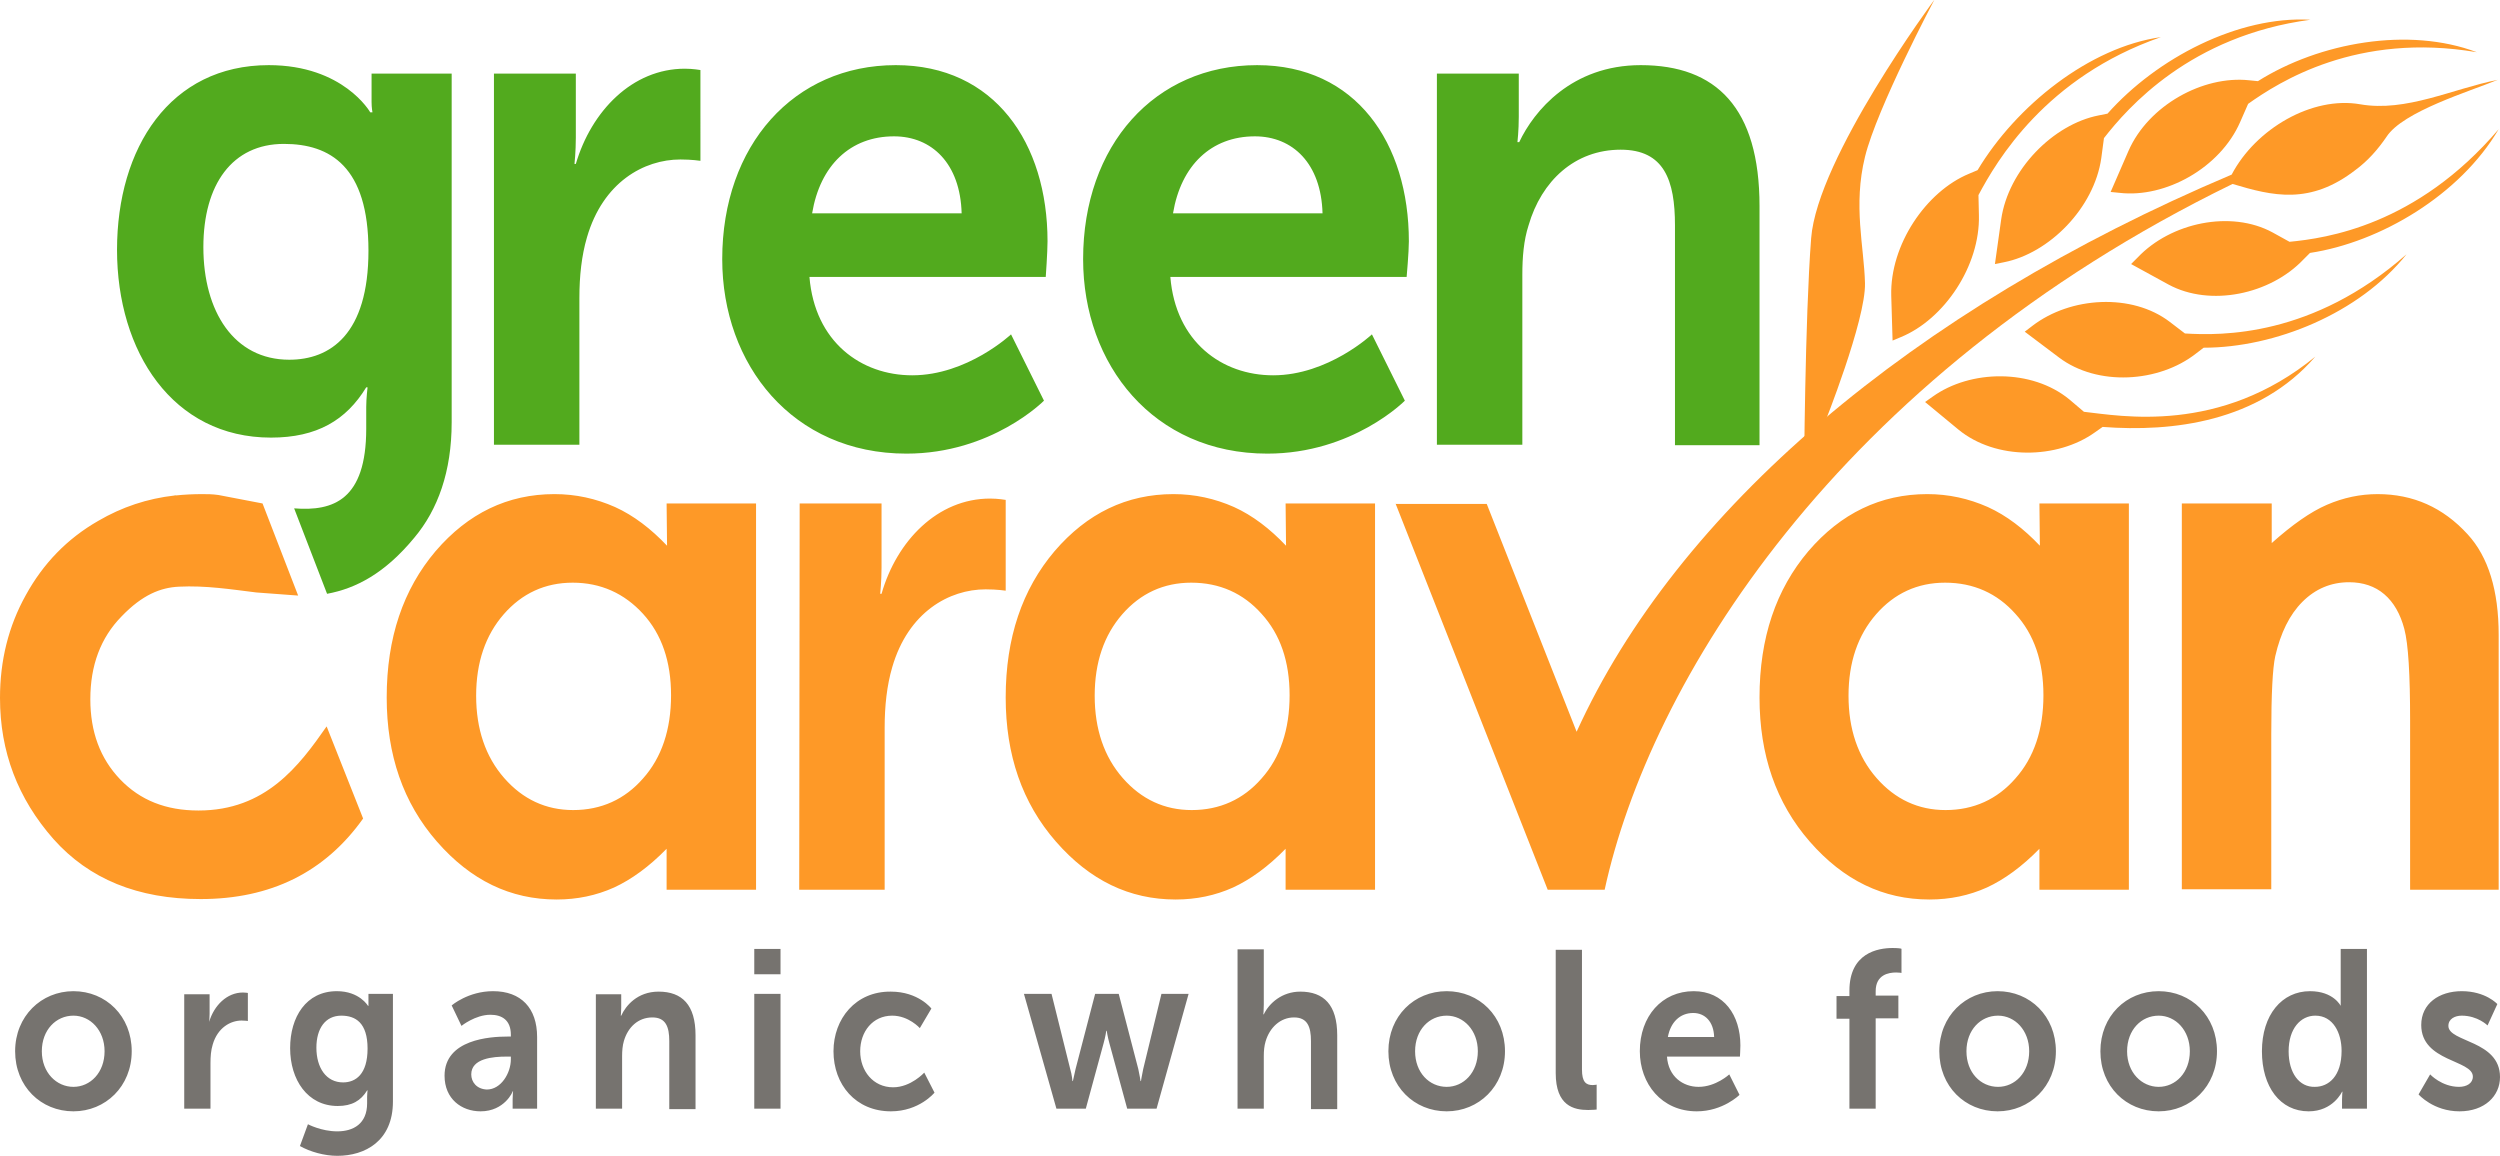 <?xml version="1.0" encoding="UTF-8"?> <svg xmlns="http://www.w3.org/2000/svg" id="Layer_1" viewBox="0 0 561.8 259.7" width="2500" height="1156"><style>.st0{fill:#52aa1e}.st1{fill:#4db604}.st2{fill:#fe9927}.st3{fill:#76736f}</style><path class="st0" d="M322.9 99.9h19.2V61.7c0-3.9.3-7.7 1.4-11.1 2.9-10 10.4-17 20.7-17 9.8 0 12.2 6.9 12.2 17V100h19V46.3c0-22.1-9.7-31.7-26.7-31.7-15.5 0-24 10.3-27.3 17.3h-.4s.3-2.6.3-5.7v-9.7h-18.4v83.4zm-221.4-5V16.5h-18v6.4c0 1.3.2 2.3.2 2.3h-.5s-6-10.6-22.8-10.6c-22.2 0-34.1 18.6-34.1 41.5s12.5 42.2 34.6 42.2c10.3 0 16.9-3.9 21.4-11.3h.3s-.3 2.5-.3 4.4v4.9c0 16-7.4 18.6-16.2 17.9l7.4 19.2c6.5-1.2 13-4.6 19.6-12.6 5.3-6.3 8.4-14.9 8.4-25.9zM65 80.8c-12.4 0-19.3-10.8-19.3-25.3 0-14.1 6.5-23.2 18.1-23.2 10.4 0 19 5.1 19 24 0 18.8-8.6 24.5-17.8 24.5zm46 19.1h19.2v-33c0-4.9.5-9.5 1.7-13.6 3.6-12.4 12.8-17.5 21-17.5 2.6 0 4.5.3 4.5.3V15.7s-1.7-.3-3.5-.3c-11.8 0-21 9.5-24.5 21.4h-.3s.3-2.8.3-5.9V16.5H111v83.4zm71.5-52c1.8-10.8 8.6-17.3 18.4-17.3 8.5 0 14.9 6.1 15.2 17.3h-33.6zm-20.2 10.3c0 23.7 15.8 43.7 41.4 43.7 19.2 0 30.9-11.9 30.9-11.9l-7.4-14.9s-9.8 9.2-22.2 9.2c-11.5 0-21.9-7.5-23.1-22.1H235s.4-5.6.4-8c0-22.1-11.9-39.6-34.1-39.6-22.9 0-39 18-39 43.6zm101.3-10.3c1.8-10.8 8.6-17.3 18.4-17.3 8.5 0 14.9 6.1 15.2 17.3h-33.6zm-20.2 10.3c0 23.7 15.8 43.7 41.4 43.7 19.2 0 30.9-11.9 30.9-11.9l-7.4-14.9s-9.8 9.2-22.2 9.2c-11.5 0-21.9-7.5-23.1-22.1h53.1s.5-5.6.5-8c0-22.1-11.9-39.6-34.1-39.6-23 0-39.1 18-39.1 43.6z"></path><path class="st1" d="M39.3 111.2v.1h.2z"></path><path class="st2" d="M49.1 111.2c-1.4-.2-2.5-.2-3.7-.2-2 0-4 .1-5.9.3h-.2c-6.2.7-11.9 2.6-17.2 5.7-7 4-12.4 9.6-16.3 16.7-3.9 7-5.8 14.7-5.8 23.1 0 12.1 4 22.6 12 31.7 8 9 19 13.5 33.1 13.5 15.7 0 27.9-6 36.5-18.1l-8.2-20.7c-6.2 8.9-13.7 18.9-28.8 18.9-7.3 0-13.1-2.3-17.6-7-4.5-4.7-6.7-10.7-6.7-18 0-7.6 2.3-13.8 7-18.6 4.7-4.9 8.8-6.5 12.9-6.7 6-.3 11.7.6 17.4 1.3l9.4.7-8-20.7-9.9-1.9zm409.2 1.9h20.1v86.8h-20.1v-9.2c-3.9 4-7.9 6.9-11.8 8.7-4 1.8-8.3 2.7-12.9 2.7-10.4 0-19.3-4.3-26.9-13-7.6-8.7-11.3-19.5-11.3-32.4 0-13.4 3.7-24.3 11-32.9 7.3-8.5 16.2-12.8 26.7-12.8 4.8 0 9.3 1 13.6 2.9 4.2 1.9 8.1 4.9 11.7 8.7l-.1-9.5zm-21.2 17.8c-6.2 0-11.4 2.4-15.5 7.1-4.1 4.7-6.2 10.8-6.2 18.3s2.1 13.7 6.3 18.5c4.2 4.8 9.4 7.2 15.5 7.2 6.3 0 11.6-2.4 15.7-7.1 4.2-4.7 6.3-11 6.3-18.7 0-7.6-2.1-13.7-6.3-18.3-4.1-4.6-9.4-7-15.8-7zm53.3-17.8h20.1v8.9c4.6-4.1 8.7-7 12.4-8.6 3.7-1.6 7.5-2.4 11.4-2.4 8 0 14.7 3 20.2 9 4.7 5.1 7 12.7 7 22.6v57.3h-19.9v-38c0-10.4-.4-17.2-1.3-20.6-.9-3.4-2.4-6-4.5-7.8-2.1-1.8-4.8-2.7-7.9-2.7-4.1 0-7.6 1.5-10.5 4.4s-4.9 7-6.1 12.2c-.6 2.7-.9 8.6-.9 17.6v34.8h-20.1v-86.7h.1zm-176.8 0l34.2 86.8h12.8c10-46.1 51.7-115 141.1-158.6 9 2.7 17.4 4.8 27.7-3.2 2.7-2 5-4.6 6.9-7.4 3.7-5.7 18.7-10.2 25-12.8-10.1 2-20.6 7.3-30.9 5.5-10.8-1.9-23.5 5.5-28.9 15.8-72.1 30.5-124.7 75.7-147.2 125.2l-20.2-51.2h-20.5v-.1zm-45.9 17.8c-6.2 0-11.4 2.4-15.5 7.1-4.1 4.7-6.2 10.8-6.2 18.3s2.1 13.7 6.3 18.5c4.2 4.8 9.4 7.2 15.5 7.2 6.3 0 11.6-2.4 15.7-7.1 4.2-4.7 6.3-11 6.3-18.7 0-7.6-2.1-13.7-6.3-18.3-4.1-4.6-9.4-7-15.8-7zm21.2-17.8H309v86.8h-20.1v-9.2c-3.9 4-7.9 6.9-11.8 8.7-4 1.8-8.3 2.7-12.9 2.7-10.4 0-19.3-4.3-26.9-13-7.6-8.7-11.3-19.5-11.3-32.4 0-13.4 3.7-24.3 11-32.9 7.3-8.5 16.2-12.8 26.7-12.8 4.8 0 9.3 1 13.6 2.9 4.2 1.9 8.1 4.9 11.7 8.7l-.1-9.5zm-109.3 86.8h19.2v-36.4c0-4.9.5-9.5 1.7-13.6 3.6-12.4 12.8-17.5 21-17.5 2.6 0 4.5.3 4.5.3v-20.4s-1.7-.3-3.5-.3c-11.8 0-21 9.5-24.4 21.4h-.3s.3-2.8.3-5.9v-14.4h-18.4l-.1 86.8zm-50.9-69c-6.2 0-11.4 2.4-15.5 7.1-4.1 4.7-6.2 10.8-6.2 18.3s2.1 13.7 6.3 18.5c4.2 4.8 9.4 7.2 15.5 7.2 6.3 0 11.6-2.4 15.7-7.1 4.2-4.7 6.3-11 6.3-18.7 0-7.6-2.1-13.7-6.3-18.3-4.2-4.6-9.5-7-15.8-7zm21.1-17.8h20.1v86.8h-20.1v-9.2c-3.9 4-7.9 6.9-11.8 8.7-4 1.8-8.3 2.7-12.9 2.7-10.4 0-19.3-4.3-26.9-13-7.6-8.7-11.3-19.5-11.3-32.4 0-13.4 3.7-24.3 11-32.9 7.3-8.5 16.2-12.8 26.7-12.8 4.8 0 9.3 1 13.6 2.9 4.2 1.9 8.1 4.9 11.7 8.7l-.1-9.5zm-81.6 20.8z"></path><path class="st3" d="M3.4 236.2c0 7.9 5.8 13.5 13.1 13.5 7.2 0 13.1-5.6 13.1-13.5s-5.8-13.5-13.1-13.5c-7.2 0-13.1 5.6-13.1 13.5zm6 0c0-4.8 3.2-8 7.1-8 3.8 0 7 3.3 7 8 0 4.8-3.2 8-7 8s-7.1-3.2-7.1-8zm32 12.9h5.9v-10.2c0-1.5.1-2.9.5-4.2 1.1-3.8 4-5.4 6.5-5.4.8 0 1.4.1 1.4.1v-6.3s-.5-.1-1.1-.1c-3.6 0-6.5 2.9-7.6 6.6 0 0 .1-.9.1-1.8v-4.4h-5.7v25.7zm27.8 3.5l-1.8 4.9c2.3 1.3 5.5 2.2 8.4 2.2 6.2 0 12.5-3.3 12.5-12.2v-24.2h-5.5v2.7h-.1s-1.9-3.3-7-3.3c-6.9 0-10.5 5.8-10.5 12.8 0 7.1 3.9 13 10.7 13 3.2 0 5.2-1.2 6.6-3.5h.1s-.1.8-.1 1.4v1.5c0 4.6-3.1 6.3-6.7 6.3s-6.6-1.6-6.6-1.6zm7.9-9.4c-3.8 0-6-3.3-6-7.8 0-4.3 2-7.2 5.6-7.2 3.2 0 5.9 1.6 5.9 7.4 0 5.8-2.7 7.6-5.5 7.6zm22.8-1.5c0 5.2 3.8 8 8.1 8 5.4 0 7.3-4.5 7.2-4.5h.1s-.1.8-.1 1.8v2.1h5.5V233c0-6.5-3.6-10.3-9.9-10.3-5.6 0-9.3 3.2-9.3 3.2l2.2 4.6s3.1-2.5 6.5-2.5c2.6 0 4.6 1.2 4.6 4.5v.4h-.8c-3.8 0-14.1.6-14.1 8.8zm6-.3c0-3.6 4.9-4 7.9-4h1v.6c0 3.1-2.2 6.8-5.4 6.8-2.3-.1-3.5-1.7-3.5-3.4zm28 7.7h5.9v-11.8c0-1.2.1-2.4.4-3.4.9-3.1 3.2-5.3 6.4-5.3 3 0 3.8 2.1 3.8 5.3v15.3h5.9v-16.6c0-6.8-3-9.8-8.3-9.8-4.8 0-7.4 3.2-8.4 5.4h-.1s.1-.8.1-1.8v-3h-5.7v25.7zm35.6-30.2h5.9v-5.7h-5.9v5.7zm0 30.2h5.9v-25.8h-5.9v25.8zm108.6 0h5.9v-11.8c0-1.2.1-2.3.4-3.3.9-3.1 3.3-5.4 6.4-5.4 3 0 3.8 2.1 3.8 5.3v15.3h5.9v-16.6c0-6.8-3-9.8-8.3-9.8-4.1 0-7 2.6-8.2 5.1h-.1s.1-.9.1-2.2v-12.4h-5.9v35.8zm33.9-12.9c0 7.9 5.8 13.5 13.1 13.5 7.2 0 13.1-5.6 13.1-13.5s-5.8-13.5-13.1-13.5-13.1 5.6-13.1 13.5zm6 0c0-4.8 3.2-8 7.1-8 3.8 0 7 3.3 7 8 0 4.8-3.2 8-7 8-3.9 0-7.1-3.2-7.1-8zm31.6 4.9c0 7.4 4.1 8.3 7.3 8.3 1 0 1.9-.1 1.9-.1v-5.6s-.4.1-.9.1c-1.5 0-2.4-.7-2.4-3.5v-26.9h-5.9v27.7zm86.2-4.9c0 7.9 5.8 13.5 13.1 13.5 7.2 0 13.1-5.6 13.1-13.5s-5.8-13.5-13.1-13.5c-7.2 0-13.1 5.6-13.1 13.5zm6.1 0c0-4.8 3.2-8 7.1-8 3.8 0 7 3.3 7 8 0 4.8-3.2 8-7 8-3.9 0-7.1-3.2-7.1-8zm30.1 0c0 7.9 5.8 13.5 13.1 13.5 7.2 0 13.1-5.6 13.1-13.5s-5.8-13.5-13.1-13.5-13.1 5.6-13.1 13.5zm6 0c0-4.8 3.2-8 7.1-8 3.8 0 7 3.3 7 8 0 4.8-3.2 8-7 8s-7.1-3.2-7.1-8zm30.3 0c0 8 4.1 13.5 10.5 13.5 5.5 0 7.5-4.4 7.5-4.4h.1s-.1.7-.1 1.7v2.1h5.6v-35.9H526V226s-1.6-3.3-6.9-3.3c-6.3 0-10.8 5.3-10.8 13.5zm6 0c0-5.1 2.7-8 6-8 4 0 5.9 3.9 5.9 7.9 0 5.7-2.9 8.1-6 8.1-3.5.1-5.9-3.1-5.9-8zm29.2 9.7s3.3 3.8 9.2 3.8c5.6 0 9.1-3.4 9.1-7.7 0-8.3-11.6-7.8-11.6-11.5 0-1.6 1.5-2.3 3-2.3 3.6 0 5.8 2.2 5.8 2.2l2.2-4.8s-2.6-2.9-8-2.9c-5.1 0-9.1 2.8-9.1 7.6 0 8.3 11.6 7.8 11.6 11.6 0 1.5-1.4 2.3-3.1 2.3-3.9 0-6.5-2.8-6.5-2.8l-2.6 4.5zm-356.2-9.7c0 7.5 5 13.5 12.9 13.5 6.4 0 9.8-4.2 9.8-4.2l-2.3-4.5s-3 3.3-7 3.3c-4.5 0-7.4-3.7-7.4-8.1 0-4.4 2.8-8 7.2-8 3.7 0 6.2 2.8 6.2 2.8l2.6-4.4s-2.9-3.8-9.1-3.8c-7.9-.1-12.9 6.1-12.9 13.4zm50.1 12.9h6.6l4-14.7c.4-1.4.6-2.8.6-2.8h.1s.2 1.4.6 2.8l4 14.7h6.6l7.2-25.8H261l-4.1 16.9c-.3 1.4-.5 2.7-.5 2.7h-.1s-.2-1.4-.5-2.7l-4.4-16.9h-5.3l-4.4 16.9c-.3 1.4-.6 2.7-.6 2.7h-.1s-.1-1.4-.5-2.7l-4.2-16.9h-6.2l7.3 25.8zm131.1-12.9c0 7.3 4.9 13.5 12.8 13.5 5.9 0 9.6-3.7 9.6-3.7l-2.3-4.6s-3 2.8-6.9 2.8c-3.5 0-6.8-2.3-7.1-6.8H391s.1-1.7.1-2.5c0-6.8-3.7-12.2-10.5-12.2-7.1 0-12.1 5.6-12.1 13.5zm6.3-3.2c.6-3.3 2.7-5.4 5.7-5.4 2.6 0 4.6 1.9 4.7 5.4h-10.4zm40.8 16.1h5.9v-20.3h5.1v-5.1h-5.1v-1c0-3.7 2.9-4.2 4.6-4.2.7 0 1.2.1 1.2.1v-5.4c0-.1-.8-.2-2-.2-3.3 0-9.7 1.1-9.7 9.6v1.2h-2.9v5.1h2.9v20.2z"></path><path class="st2" d="M465 89.7c-8.4-6.9-22.2-6.7-30.7-.6l-1.7 1.2 7.5 6.2c8.4 6.9 22.2 6.7 30.7.6l1.7-1.2c15.7 1.2 35.1-1.1 47.8-15.8-21.5 17.6-43.8 13.3-52 12.4l-3.3-2.8zm-20.3-41.4c.3 11.4-7.8 23.4-17.5 27.4l-1.9.8-.3-10.1C424.7 55 432.8 43 442.5 39l1.9-.8c8.7-14.5 25.1-27.6 41.2-29.9-25.9 9-36.9 27.8-41 35.5l.1 4.5zm27.5-12.8l.6-4.5c5.3-6.8 19.4-23 46.4-26.6-16.2-.9-34.5 8.6-45.6 21.1l-2 .4c-10.2 2-20.3 12.2-21.9 23.4l-1.4 10 2-.4c10.2-2 20.3-12.2 21.9-23.4zm31.2-8.1l1.8-4.1c6.9-4.9 24.5-16.2 51.4-11.6-15.3-5.8-35.4-2.2-49.2 6.5l-2-.2c-10.3-1.1-22.6 5.6-27.1 15.9l-4 9.2 2 .2c10.3 1.2 22.6-5.6 27.1-15.9zm7.3 24.8c-9.4-5.1-22.9-2.2-30.3 5.6l-1.5 1.5 8.4 4.6c9.4 5.1 22.9 2.2 30.3-5.6l1.5-1.5c15.8-2.4 33.7-13 42.4-27.8-18.5 21.7-38.8 24.5-47 25.3l-3.8-2.1zm-23.1 20.1l3.4 2.6c8.2.5 28.7.8 49.8-17.8-10.6 13.3-29.6 21-45.6 21l-1.7 1.3c-8.4 6.6-22.2 7.4-30.8.9l-7.7-5.8 1.7-1.3c8.6-6.6 22.4-7.4 30.9-.9zM409.9 95.4s9.4-23.5 9.2-31.8c-.2-8.2-2.7-17.4 0-28.4S434.7-.1 434.7-.1 408.4 35.4 407 53.5c-1.4 18.1-1.6 54-1.6 54l4.5-12.1z"></path></svg> 